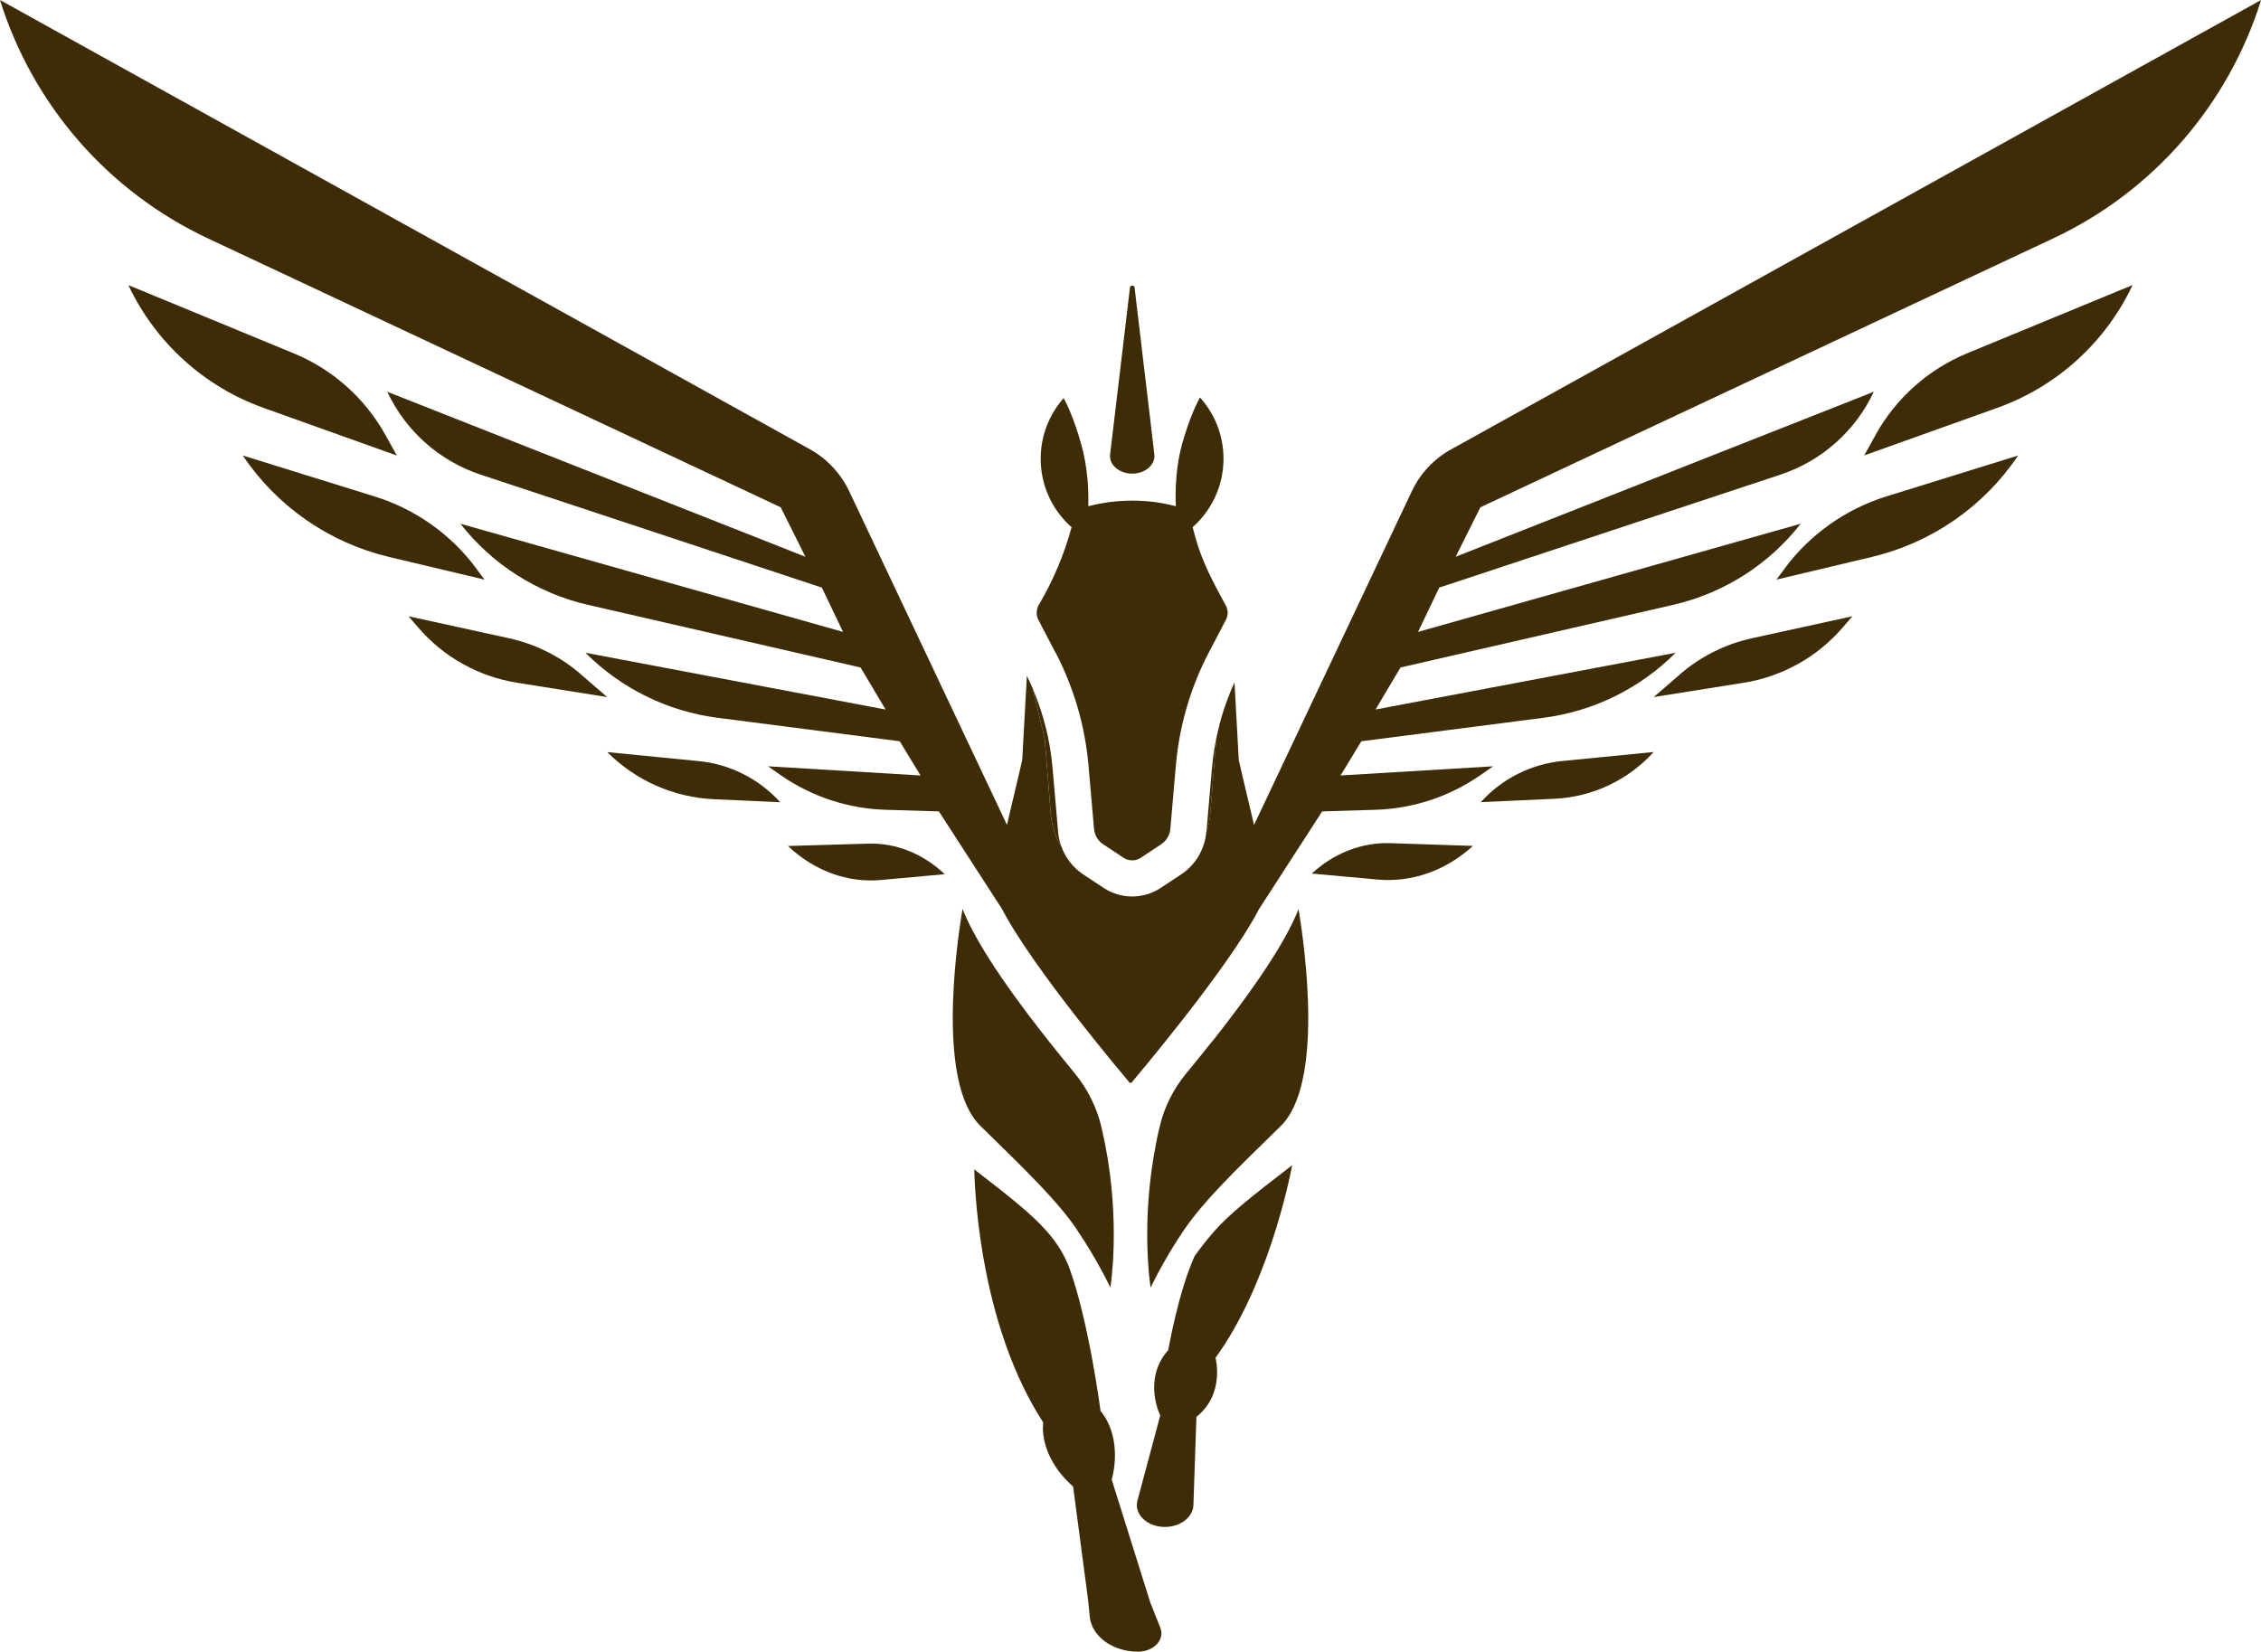 <svg width="245" height="179" viewBox="0 0 245 179" fill="none" xmlns="http://www.w3.org/2000/svg">
<g clip-path="url(#clip0_1248_11047)">
<path d="M114.057 83.268C113.801 80.271 113.072 77.382 111.91 74.641L113.21 80.103L113.86 88.238C113.958 89.5 114.362 90.703 115.012 91.748C114.825 91.245 114.706 90.713 114.657 90.161L114.057 83.268Z" fill="#3D2C06"/>
<path d="M130.717 90.16C130.717 90.16 130.717 90.2 130.717 90.23C130.943 89.589 131.091 88.928 131.15 88.238L131.8 80.103L132.341 77.816C131.829 79.591 131.485 81.405 131.327 83.268L130.727 90.16L130.717 90.16Z" fill="#3D2C06"/>
<path d="M131.543 133.476C130.726 134.413 130.007 135.35 129.446 136.138C127.674 140.053 126.591 146.324 126.591 146.324C123.765 149.499 125.724 153.413 125.724 153.413L123.253 162.632C122.859 164.102 124.296 165.492 126.216 165.492C127.9 165.492 129.269 164.447 129.318 163.125L129.643 153.561C132.774 151.076 131.711 147.162 131.711 147.162C137.283 139.481 139.617 128.378 140.021 126.288C135.57 129.7 133.187 131.603 131.533 133.486L131.543 133.476Z" fill="#3D2C06"/>
<path d="M124.641 173.675L120.466 160.364C120.466 160.364 121.796 156.055 119.255 152.92C119.255 152.92 118.005 143.336 115.898 137.489C115.376 136.059 114.549 134.718 113.476 133.496L113.456 133.476C111.881 131.681 109.646 129.877 105.569 126.741C105.658 130.232 106.455 144.016 113.043 154.172C113.043 154.172 112.422 157.692 116.282 161.114L117.906 173.409L118.084 175.214C118.29 177.353 120.565 179.01 123.312 179.01C125.025 179.01 126.246 177.708 125.734 176.426L124.641 173.675Z" fill="#3D2C06"/>
<path d="M116.676 133.259C118.822 136.385 120.319 139.54 120.319 139.54C120.319 139.54 121.461 132.618 119.728 123.902C119.61 123.32 119.472 122.699 119.325 122.048C118.813 119.948 117.818 117.986 116.449 116.31C116.449 116.31 116.44 116.29 116.43 116.29C115.425 115.067 114.49 113.914 113.624 112.819C108.021 105.72 105.402 101.342 104.299 98.502C103.551 102.998 101.582 117.493 106.239 122.028C111.694 127.353 114.608 130.222 116.686 133.249L116.676 133.259Z" fill="#3D2C06"/>
<path d="M131.376 112.829C130.52 113.914 129.574 115.077 128.57 116.3C128.57 116.3 128.56 116.319 128.55 116.319C127.172 117.986 126.177 119.948 125.675 122.058C125.518 122.699 125.38 123.33 125.272 123.912C123.539 132.628 124.681 139.55 124.681 139.55C124.681 139.55 126.177 136.385 128.324 133.269C130.401 130.242 133.316 127.373 138.771 122.048C143.418 117.513 141.449 103.018 140.71 98.522C139.607 101.362 136.988 105.74 131.386 112.839L131.376 112.829Z" fill="#3D2C06"/>
<path d="M173.616 109.91C173.419 109.822 173.222 109.733 173.035 109.634L173.616 109.91Z" fill="#3D2C06"/>
<path d="M173.026 109.635C173.026 109.635 173.006 109.625 172.996 109.615L173.026 109.635Z" fill="#3D2C06"/>
<path d="M157.242 48.699C155.381 49.734 153.884 51.322 152.979 53.254L135.886 89.411C135.078 86.029 134.232 82.381 134.232 82.381L133.769 73.951C133.198 75.213 132.715 76.504 132.331 77.816L131.79 80.103L131.14 88.238C131.081 88.928 130.933 89.589 130.707 90.23C130.52 92.103 129.525 93.769 127.95 94.795L125.754 96.244C124.838 96.846 123.775 97.161 122.682 97.161C121.589 97.161 120.526 96.846 119.61 96.244L117.414 94.795C116.282 94.055 115.455 92.981 115.012 91.748C114.352 90.693 113.959 89.49 113.86 88.238L113.21 80.103L111.911 74.641C111.714 74.168 111.497 73.704 111.271 73.241L110.768 82.371C110.768 82.371 109.922 86.019 109.114 89.401L92.022 53.245C91.106 51.322 89.619 49.724 87.758 48.689L0 0C3.554 11.388 11.727 20.765 22.518 25.833L84.597 54.98L87.276 60.344L41.964 42.458C43.963 46.717 47.616 49.961 52.076 51.44L89.058 63.686L91.352 68.488L49.89 56.764C53.356 61.192 58.23 64.288 63.694 65.55L93.252 72.344L95.96 76.899L63.438 70.746C67.308 74.621 72.339 77.096 77.764 77.796L97.496 80.34L99.751 84.047L83.219 83.052L84.588 84.008C87.935 86.335 91.894 87.646 95.97 87.765L101.74 87.942L108.592 98.542C111.95 105.03 122.288 117.197 122.288 117.197C122.288 117.315 122.505 117.365 122.505 117.365C122.505 117.365 122.722 117.315 122.722 117.197C122.722 117.197 133.06 105.04 136.417 98.542L143.27 87.942L149.04 87.765C153.116 87.646 157.074 86.335 160.422 84.008L161.791 83.052L145.259 84.047L147.514 80.34L167.246 77.796C172.671 77.096 177.702 74.621 181.572 70.746L149.05 76.899L151.758 72.344L181.316 65.55C186.79 64.288 191.664 61.192 195.12 56.764L153.658 68.488L155.952 63.686L192.934 51.44C197.394 49.961 201.047 46.717 203.046 42.458L157.734 60.344L160.412 54.98L222.492 25.833C233.283 20.765 241.455 11.388 245.01 -4.98642e-06L157.252 48.699L157.242 48.699Z" fill="#3D2C06"/>
<path d="M203.243 47.131L202.002 49.359L216.426 44.203C222.885 41.895 228.163 37.103 231.087 30.892L213.167 38.287C208.963 40.022 205.458 43.138 203.243 47.121L203.243 47.131Z" fill="#3D2C06"/>
<path d="M193.387 61.616L192.491 62.819L202.83 60.363C209.308 58.825 214.97 54.901 218.682 49.369L204.395 53.806C199.994 55.177 196.134 57.908 193.377 61.616L193.387 61.616Z" fill="#3D2C06"/>
<path d="M182.073 73.063L179.198 75.548L188.936 74C193.111 73.339 196.921 71.21 199.678 68.005L200.722 66.792L189.822 69.178C186.957 69.809 184.289 71.141 182.063 73.063L182.073 73.063Z" fill="#3D2C06"/>
<path d="M160.462 86.936L168.427 86.572C172.543 86.384 176.422 84.56 179.189 81.503L169.284 82.48C165.887 82.815 162.746 84.402 160.462 86.936Z" fill="#3D2C06"/>
<path d="M142.147 94.677L149.296 95.327C152.988 95.662 156.7 94.351 159.605 91.679L150.645 91.383C147.573 91.285 144.55 92.458 142.157 94.667L142.147 94.677Z" fill="#3D2C06"/>
<path d="M42.997 49.36L41.757 47.131C39.541 43.148 36.046 40.032 31.832 38.297L13.912 30.902C16.836 37.114 22.114 41.906 28.573 44.213L42.997 49.37L42.997 49.36Z" fill="#3D2C06"/>
<path d="M51.613 61.616C48.866 57.908 45.006 55.177 40.595 53.806L26.309 49.369C30.021 54.901 35.682 58.825 42.161 60.363L52.499 62.819L51.603 61.616L51.613 61.616Z" fill="#3D2C06"/>
<path d="M62.926 73.063C60.701 71.141 58.032 69.809 55.167 69.178L44.268 66.792L45.311 68.005C48.068 71.219 51.879 73.339 56.053 74L65.791 75.548L62.916 73.063L62.926 73.063Z" fill="#3D2C06"/>
<path d="M75.707 82.49L65.802 81.513C68.884 84.6 73.009 86.424 77.361 86.621L84.539 86.946C82.255 84.412 79.104 82.825 75.717 82.49L75.707 82.49Z" fill="#3D2C06"/>
<path d="M85.385 91.689C88.22 94.371 91.824 95.702 95.418 95.377L102.369 94.746C100.036 92.527 97.082 91.344 94.099 91.433L85.385 91.689Z" fill="#3D2C06"/>
<path d="M114.382 70.726C116.361 74.522 117.572 78.674 117.946 82.933L118.547 89.825C118.606 90.516 118.98 91.147 119.561 91.521L121.757 92.971C122.032 93.158 122.357 93.247 122.682 93.247C123.007 93.247 123.322 93.158 123.608 92.971L125.803 91.521C126.384 91.137 126.759 90.516 126.818 89.825L127.418 82.933C127.792 78.664 129.003 74.513 130.983 70.726L132.843 67.167C133.099 66.684 133.09 66.102 132.824 65.619C131.514 63.233 130.234 60.837 129.525 58.214L129.23 57.139C131.278 55.325 132.578 52.672 132.578 49.715C132.578 47.161 131.613 44.834 130.027 43.079C129.407 44.193 128.708 45.958 128.127 47.999C127.162 51.391 127.418 54.861 127.418 54.861C126.237 54.556 124.642 54.26 122.761 54.26C122.732 54.26 122.702 54.26 122.672 54.26C120.743 54.26 119.118 54.556 117.927 54.861C117.966 53.096 117.887 50.691 117.119 47.999C116.548 45.997 115.869 44.262 115.258 43.148C113.712 44.893 112.767 47.2 112.767 49.715C112.767 52.672 114.057 55.325 116.115 57.139C115.337 60.018 114.175 62.789 112.679 65.362L112.57 65.54C112.275 66.053 112.255 66.684 112.531 67.206L114.362 70.716L114.382 70.726Z" fill="#3D2C06"/>
<path d="M122.682 51.332C124.1 51.332 125.212 50.365 125.084 49.251L124.691 45.899L122.938 31.138C122.908 30.901 122.465 30.901 122.446 31.138L120.664 46.116L120.289 49.251C120.161 50.365 121.264 51.332 122.692 51.332L122.682 51.332Z" fill="#3D2C06"/>
</g>
<defs>
<clipPath id="clip0_1248_11047">
<rect width="245" height="179" fill="white"/>
</clipPath>
</defs>
</svg>
